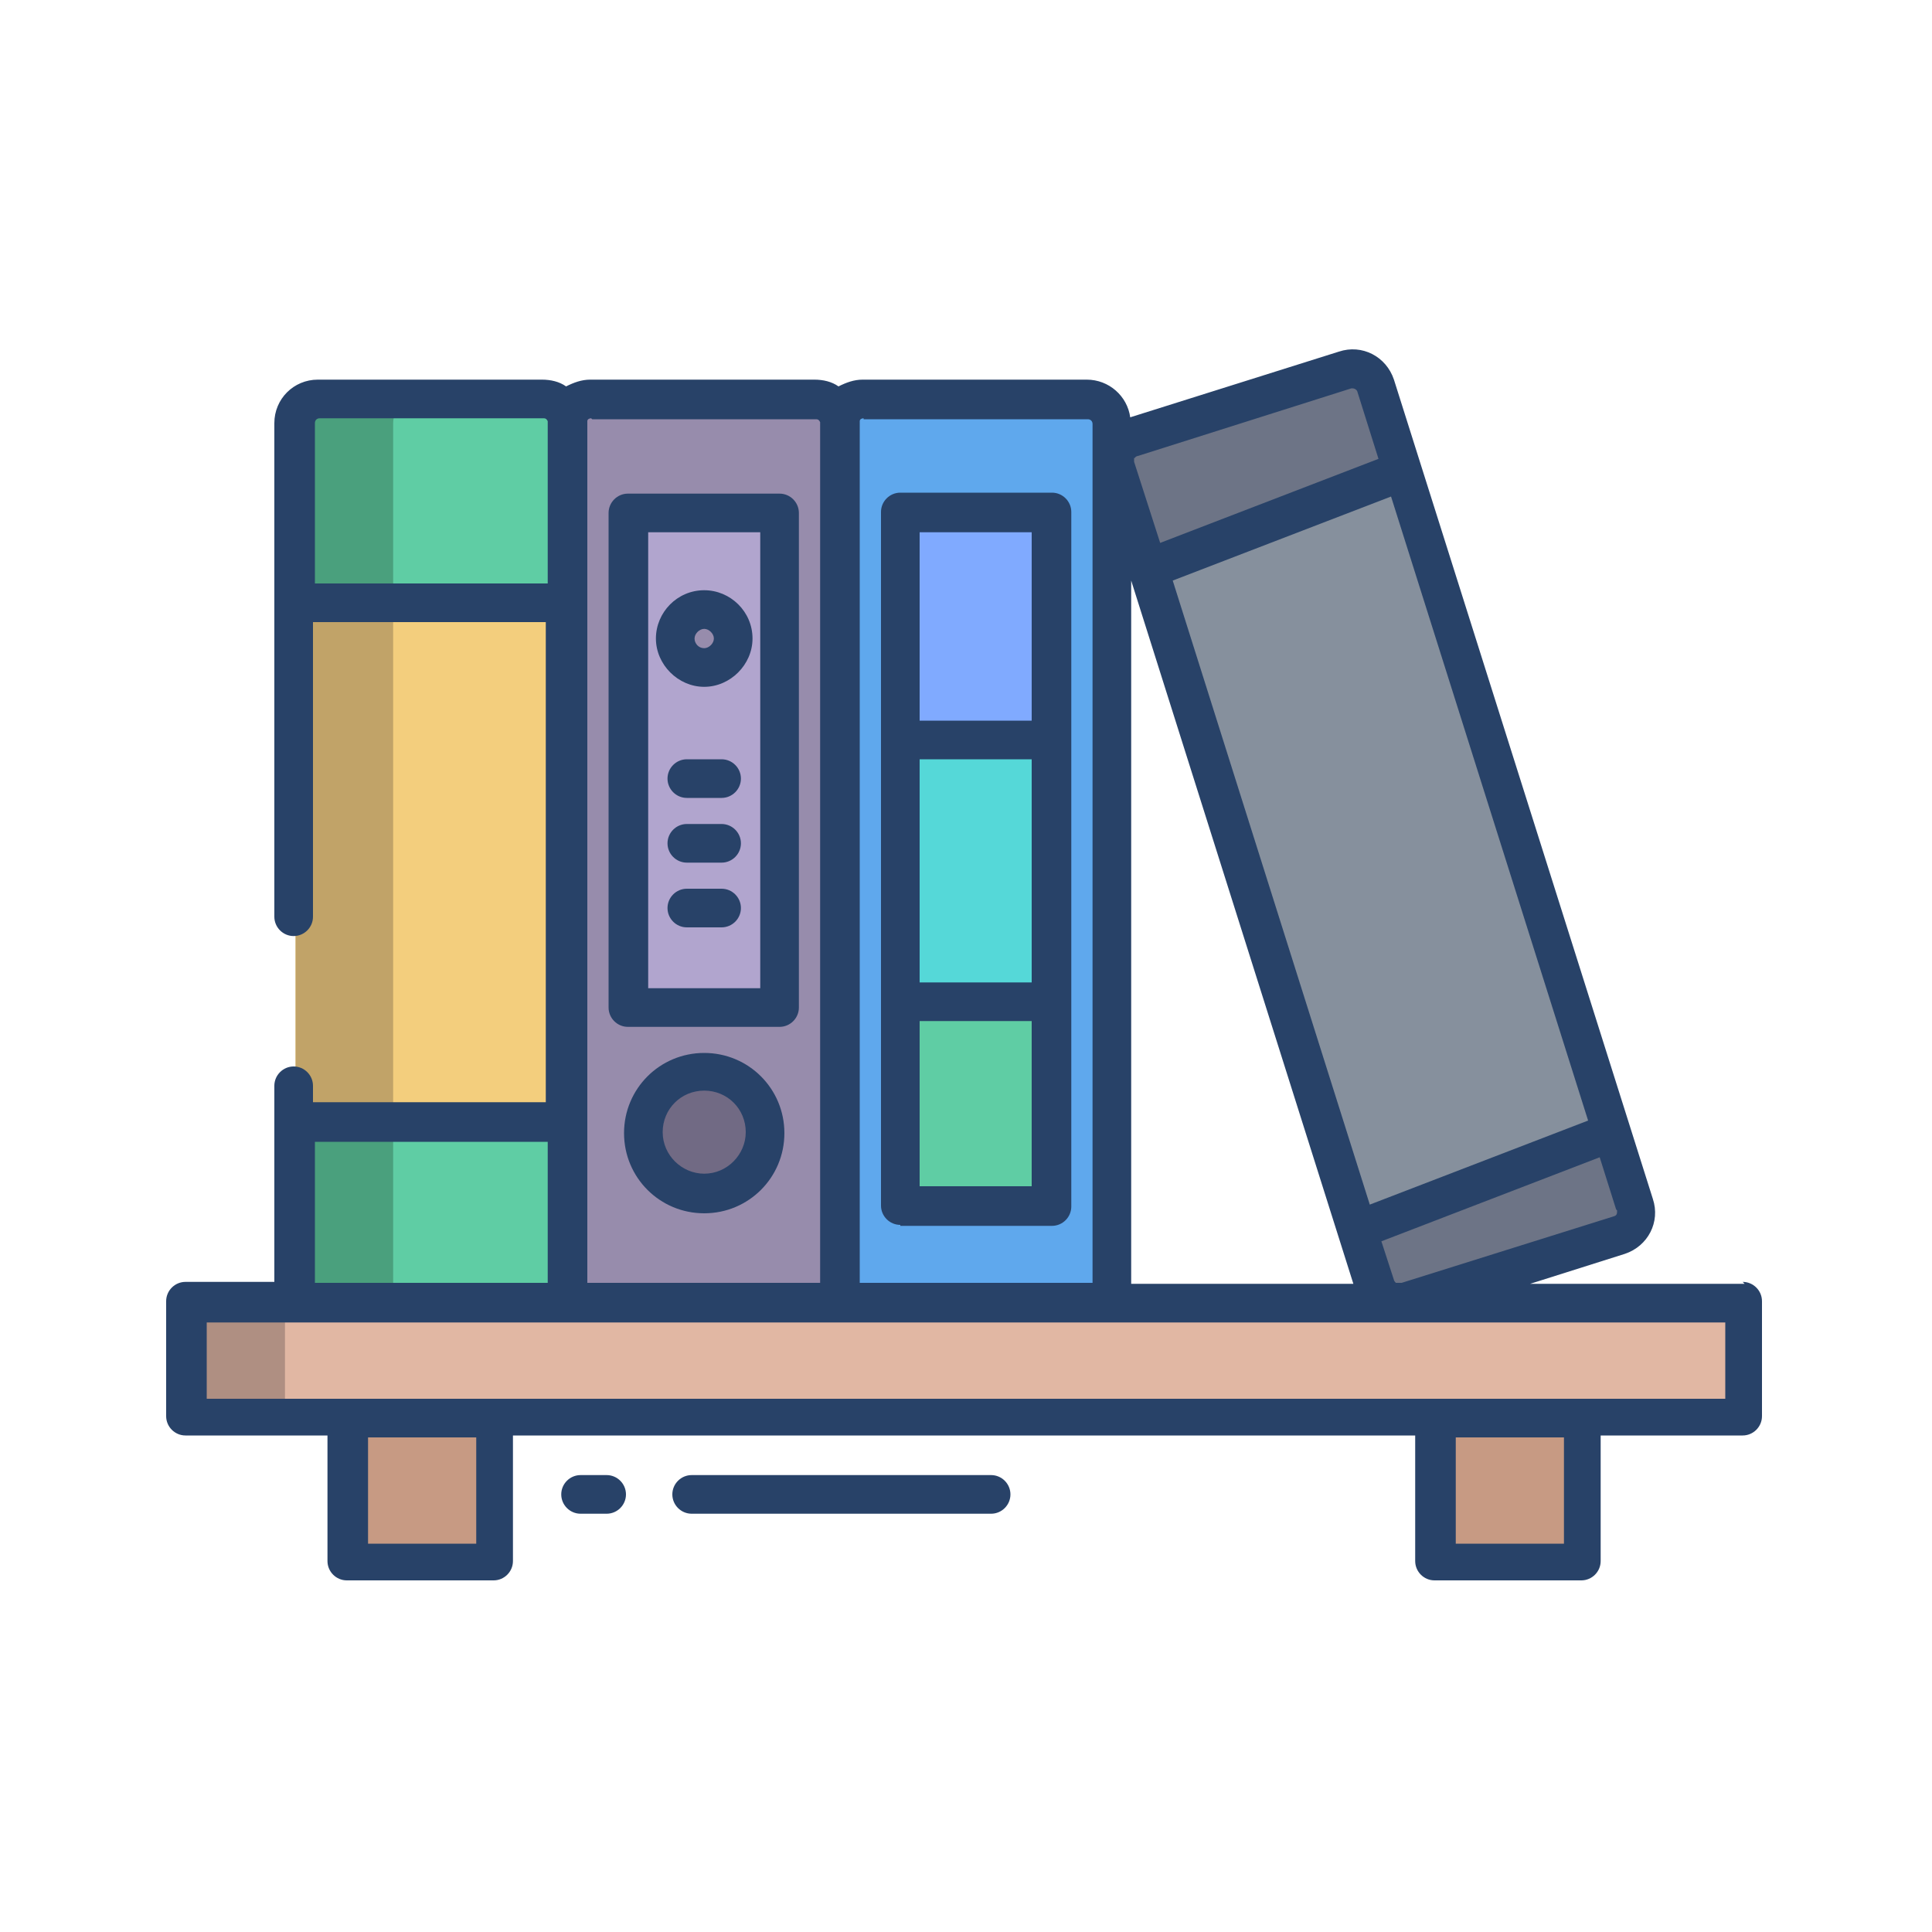 <svg xmlns="http://www.w3.org/2000/svg" id="Layer_1" viewBox="0 0 200 200"><defs><style>      .st0 {        fill: #716a84;      }      .st1 {        fill: #5fa8ed;      }      .st2 {        fill: #e1b7a3;      }      .st3 {        fill: #4aa07d;      }      .st4 {        fill: #86909d;      }      .st5 {        fill: #b1a5ce;      }      .st6 {        fill: #284268;      }      .st7 {        fill: #c79a83;      }      .st8 {        fill: #f3ce7d;      }      .st9 {        fill: #55d8d8;      }      .st10 {        fill: #5fcda4;      }      .st11 {        fill: #d4e1f4;      }      .st12 {        fill: #c1a368;      }      .st13 {        fill: #af8f82;      }      .st14 {        fill: #978cac;      }      .st15 {        fill: #6d7486;      }      .st16 {        fill: #80aaff;      }    </style></defs><rect class="st2" x="19.4" y="135.2" width="161.3" height="11.9"></rect><path class="st15" d="M169.3,124.7c.4,1.3-.3,2.7-1.6,3.1l-22.1,7c-.2,0-.5.1-.8.1-1.1,0-2.1-.7-2.4-1.7l-1.8-5.8,26.4-10.1,2.4,7.5Z"></path><polygon class="st4" points="145.3 48.8 166.9 117.2 140.5 127.4 118.9 58.9 145.3 48.8"></polygon><rect class="st7" x="148.7" y="147.2" width="15.2" height="15"></rect><path class="st15" d="M142.5,39.9l2.8,8.8-26.4,10.1-3.3-10.5c0-.2-.1-.5-.1-.8,0-1.1.7-2.1,1.8-2.4l22.1-7c1.3-.4,2.7.3,3.1,1.6Z"></path><path class="st1" d="M115.1,47.7v85.1c0,1.2-.8,2.2-2,2.4h-24.2c-1-.2-1.8-1-2-2,0-.1,0-.3,0-.4V43.8c0-.1,0-.3,0-.4.2-1.2,1.2-2.1,2.5-2.1h23.2c1.4,0,2.5,1.1,2.5,2.5h0v3.8Z"></path><path class="st11" d="M88.9,135.2h24.2c-.2,0-.3,0-.5,0h-23.2c-.2,0-.3,0-.5,0Z"></path><path class="st11" d="M88.9,135.2h-3.9c1-.2,1.8-1,2-2,.2,1,.9,1.8,2,2Z"></path><path class="st11" d="M87,43.8v88.9c0,.1,0,.3,0,.4,0-.1,0-.3,0-.4V43.8c0-.1,0-.3,0-.4,0,.1,0,.3,0,.4Z"></path><path class="st14" d="M87,43.4c0,.1,0,.3,0,.4v88.9c0,.1,0,.3,0,.4-.2,1-.9,1.8-2,2h-24.2c-1-.2-1.8-1-2-2.1,0-.1,0-.3,0-.4V43.8c0-.1,0-.3,0-.4.2-1.2,1.2-2.1,2.5-2.1h23.2c1.2,0,2.3.9,2.5,2.1Z"></path><path class="st11" d="M60.8,135.2h24.2c-.2,0-.3,0-.5,0h-23.2c-.2,0-.3,0-.5,0Z"></path><path class="st11" d="M60.8,135.2h-3.9c1-.2,1.8-1,2-2.1.2,1,.9,1.9,2,2.1Z"></path><path class="st11" d="M58.8,43.8v88.9c0,.1,0,.3,0,.4,0-.1,0-.3,0-.4V43.8c0-.1,0-.3,0-.4,0,.1,0,.3,0,.4Z"></path><path class="st10" d="M58.8,43.5c0,.1,0,.3,0,.4v18.6h-28.1v-18.6c0-1.4,1.1-2.5,2.5-2.5h23.2c1.2,0,2.3.9,2.5,2.1Z"></path><path class="st10" d="M58.8,132.8c0,.1,0,.3,0,.4-.2,1-.9,1.9-2,2.1h-24.2c-1.2-.2-2-1.3-2-2.4v-16.6h28.1v16.6Z"></path><rect class="st8" x="30.6" y="62.4" width="28.1" height="53.7"></rect><path class="st11" d="M32.6,135.2h24.2c-.2,0-.3,0-.5,0h-23.2c-.2,0-.3,0-.5,0Z"></path><rect class="st7" x="36.1" y="147.2" width="15.2" height="15"></rect><path class="st5" d="M80.7,53v51.2h-15.7v-51.2h15.7Z"></path><path class="st0" d="M72.9,111c3.5,0,6.3,2.8,6.3,6.3s-2.8,6.3-6.3,6.3-6.3-2.8-6.3-6.3c0-3.5,2.8-6.3,6.3-6.3Z"></path><path class="st14" d="M72.9,63.1c1.7,0,3,1.4,3,3s-1.4,3-3,3-3-1.4-3-3,1.4-3,3-3Z"></path><rect class="st10" x="93.2" y="103.7" width="15.7" height="21.2"></rect><rect class="st9" x="93.2" y="76.6" width="15.7" height="27.1"></rect><rect class="st16" x="93.2" y="53" width="15.7" height="23.5"></rect><rect class="st13" x="19.4" y="135.2" width="10.1" height="11.9"></rect><path class="st3" d="M43.2,41.3h-10.1c-1.4,0-2.5,1.1-2.5,2.5h0v18.6h10.1v-18.6c0-1.4,1.1-2.5,2.5-2.5h0Z"></path><path class="st3" d="M40.7,132.8v-16.6h-10.1v16.6c0,1.2.8,2.2,2,2.4h10.1c-1.2-.2-2-1.3-2-2.4Z"></path><rect class="st12" x="30.6" y="62.4" width="10.1" height="53.7"></rect><path class="st6" d="M72.9,109c-4.6,0-8.3,3.7-8.3,8.3s3.7,8.3,8.3,8.3,8.3-3.7,8.3-8.3c0-4.6-3.7-8.3-8.3-8.3ZM72.9,121.5c-2.3,0-4.3-1.9-4.3-4.3s1.9-4.3,4.3-4.3,4.3,1.9,4.3,4.3c0,2.3-1.9,4.3-4.3,4.3Z"></path><path class="st6" d="M65,106.3h15.7c1.1,0,2-.9,2-2v-51.2c0-1.1-.9-2-2-2h-15.7c-1.1,0-2,.9-2,2v51.2c0,1.1.9,2,2,2ZM67.1,55.1h11.6v47.2h-11.6v-47.2Z"></path><path class="st6" d="M74.7,85.3h-3.6c-1.1,0-2,.9-2,2s.9,2,2,2h3.6c1.1,0,2-.9,2-2s-.9-2-2-2Z"></path><path class="st6" d="M72.9,61.1c-2.8,0-5,2.3-5,5s2.3,5,5,5,5-2.3,5-5c0-2.8-2.3-5-5-5ZM72.9,67.1c-.6,0-1-.5-1-1s.5-1,1-1,1,.5,1,1-.5,1-1,1Z"></path><path class="st6" d="M93.2,126.9h15.7c1.1,0,2-.9,2-2V53c0-1.1-.9-2-2-2h-15.7c-1.1,0-2,.9-2,2v71.8c0,1.1.9,2,2,2h0ZM95.2,55.1h11.6v19.5h-11.6v-19.5ZM95.2,78.6h11.6v23.1h-11.6v-23.1ZM95.2,105.7h11.6v17.1h-11.6v-17.1Z"></path><path class="st6" d="M74.7,92h-3.6c-1.1,0-2,.9-2,2s.9,2,2,2h3.6c1.1,0,2-.9,2-2s-.9-2-2-2Z"></path><path class="st6" d="M74.7,78.6h-3.6c-1.1,0-2,.9-2,2s.9,2,2,2h3.6c1.1,0,2-.9,2-2s-.9-2-2-2Z"></path><path class="st6" d="M180.6,132.9h-22.2l9.8-3.1c2.4-.8,3.7-3.3,2.9-5.7l-26.8-84.8c-.8-2.4-3.3-3.7-5.7-2.9l-21.6,6.8c-.3-2.2-2.2-3.9-4.5-3.9h-23.2c-.9,0-1.7.3-2.5.7-.7-.5-1.6-.7-2.5-.7h-23.2c-.9,0-1.7.3-2.5.7-.7-.5-1.6-.7-2.5-.7h-23.2c-2.5,0-4.5,2-4.5,4.5h0v51.1c0,1.1.9,2,2,2s2-.9,2-2v-30.5h24.1v49.7h-24.1v-1.7c0-1.1-.9-2-2-2s-2,.9-2,2v20.3s0,0,0,0h-9.2c-1.1,0-2,.9-2,2v11.9c0,1.1.9,2,2,2h14.7v13c0,1.1.9,2,2,2h15.2c1.1,0,2-.9,2-2h0v-13h93.4v13c0,1.1.9,2,2,2h15.2c1.1,0,2-.9,2-2h0v-13h14.7c1.1,0,2-.9,2-2v-11.9c0-1.1-.9-2-2-2ZM167.4,125.3c0,.3,0,.5-.3.6l-22,6.9h-.6c0,0-.2-.2-.2-.3l-1.3-4,22.6-8.7,1.7,5.4ZM144,51.4l20.4,64.6-22.6,8.7-20.4-64.6,22.6-8.7ZM117.5,47.4c0-.1.2-.2.3-.2h0l22.1-7s0,0,.1,0c.2,0,.4.1.5.3l2.2,7-22.6,8.7-2.7-8.4c0-.1,0-.3,0-.4ZM117.1,132.8V60.1l23,72.8h-23s0,0,0,0ZM89.4,43.4h23.2c.3,0,.5.2.5.5v88.9s0,0,0,0h-24.1s0,0,0,0V43.8c0,0,0-.1,0-.2,0-.2.2-.3.4-.3ZM61.3,43.4h23.2c.2,0,.3.1.4.3,0,0,0,.1,0,.2v88.9s0,0,0,0h-24.1s0,0,0,0V43.8c0,0,0-.1,0-.2,0-.2.2-.3.4-.3h0ZM32.6,60.4v-16.6c0-.3.2-.5.5-.5h23.2c.2,0,.3.1.4.3,0,0,0,.1,0,.2v16.6h-24.1ZM32.6,118.2h24.1v14.6s0,0,0,0h-24.1s0,0,0,0v-14.6ZM49.3,159.8h-11.2v-11h11.2v11ZM161.9,159.8h-11.2v-11h11.2v11ZM178.6,144.8H21.4v-7.9h157.2v7.9Z"></path><path class="st6" d="M62.8,156.7c1.1,0,2-.9,2-2s-.9-2-2-2h-2.7c-1.1,0-2,.9-2,2s.9,2,2,2h2.7Z"></path><path class="st6" d="M102.6,156.7c1.1,0,2-.9,2-2s-.9-2-2-2h-31c-1.1,0-2,.9-2,2s.9,2,2,2h31Z"></path></svg>